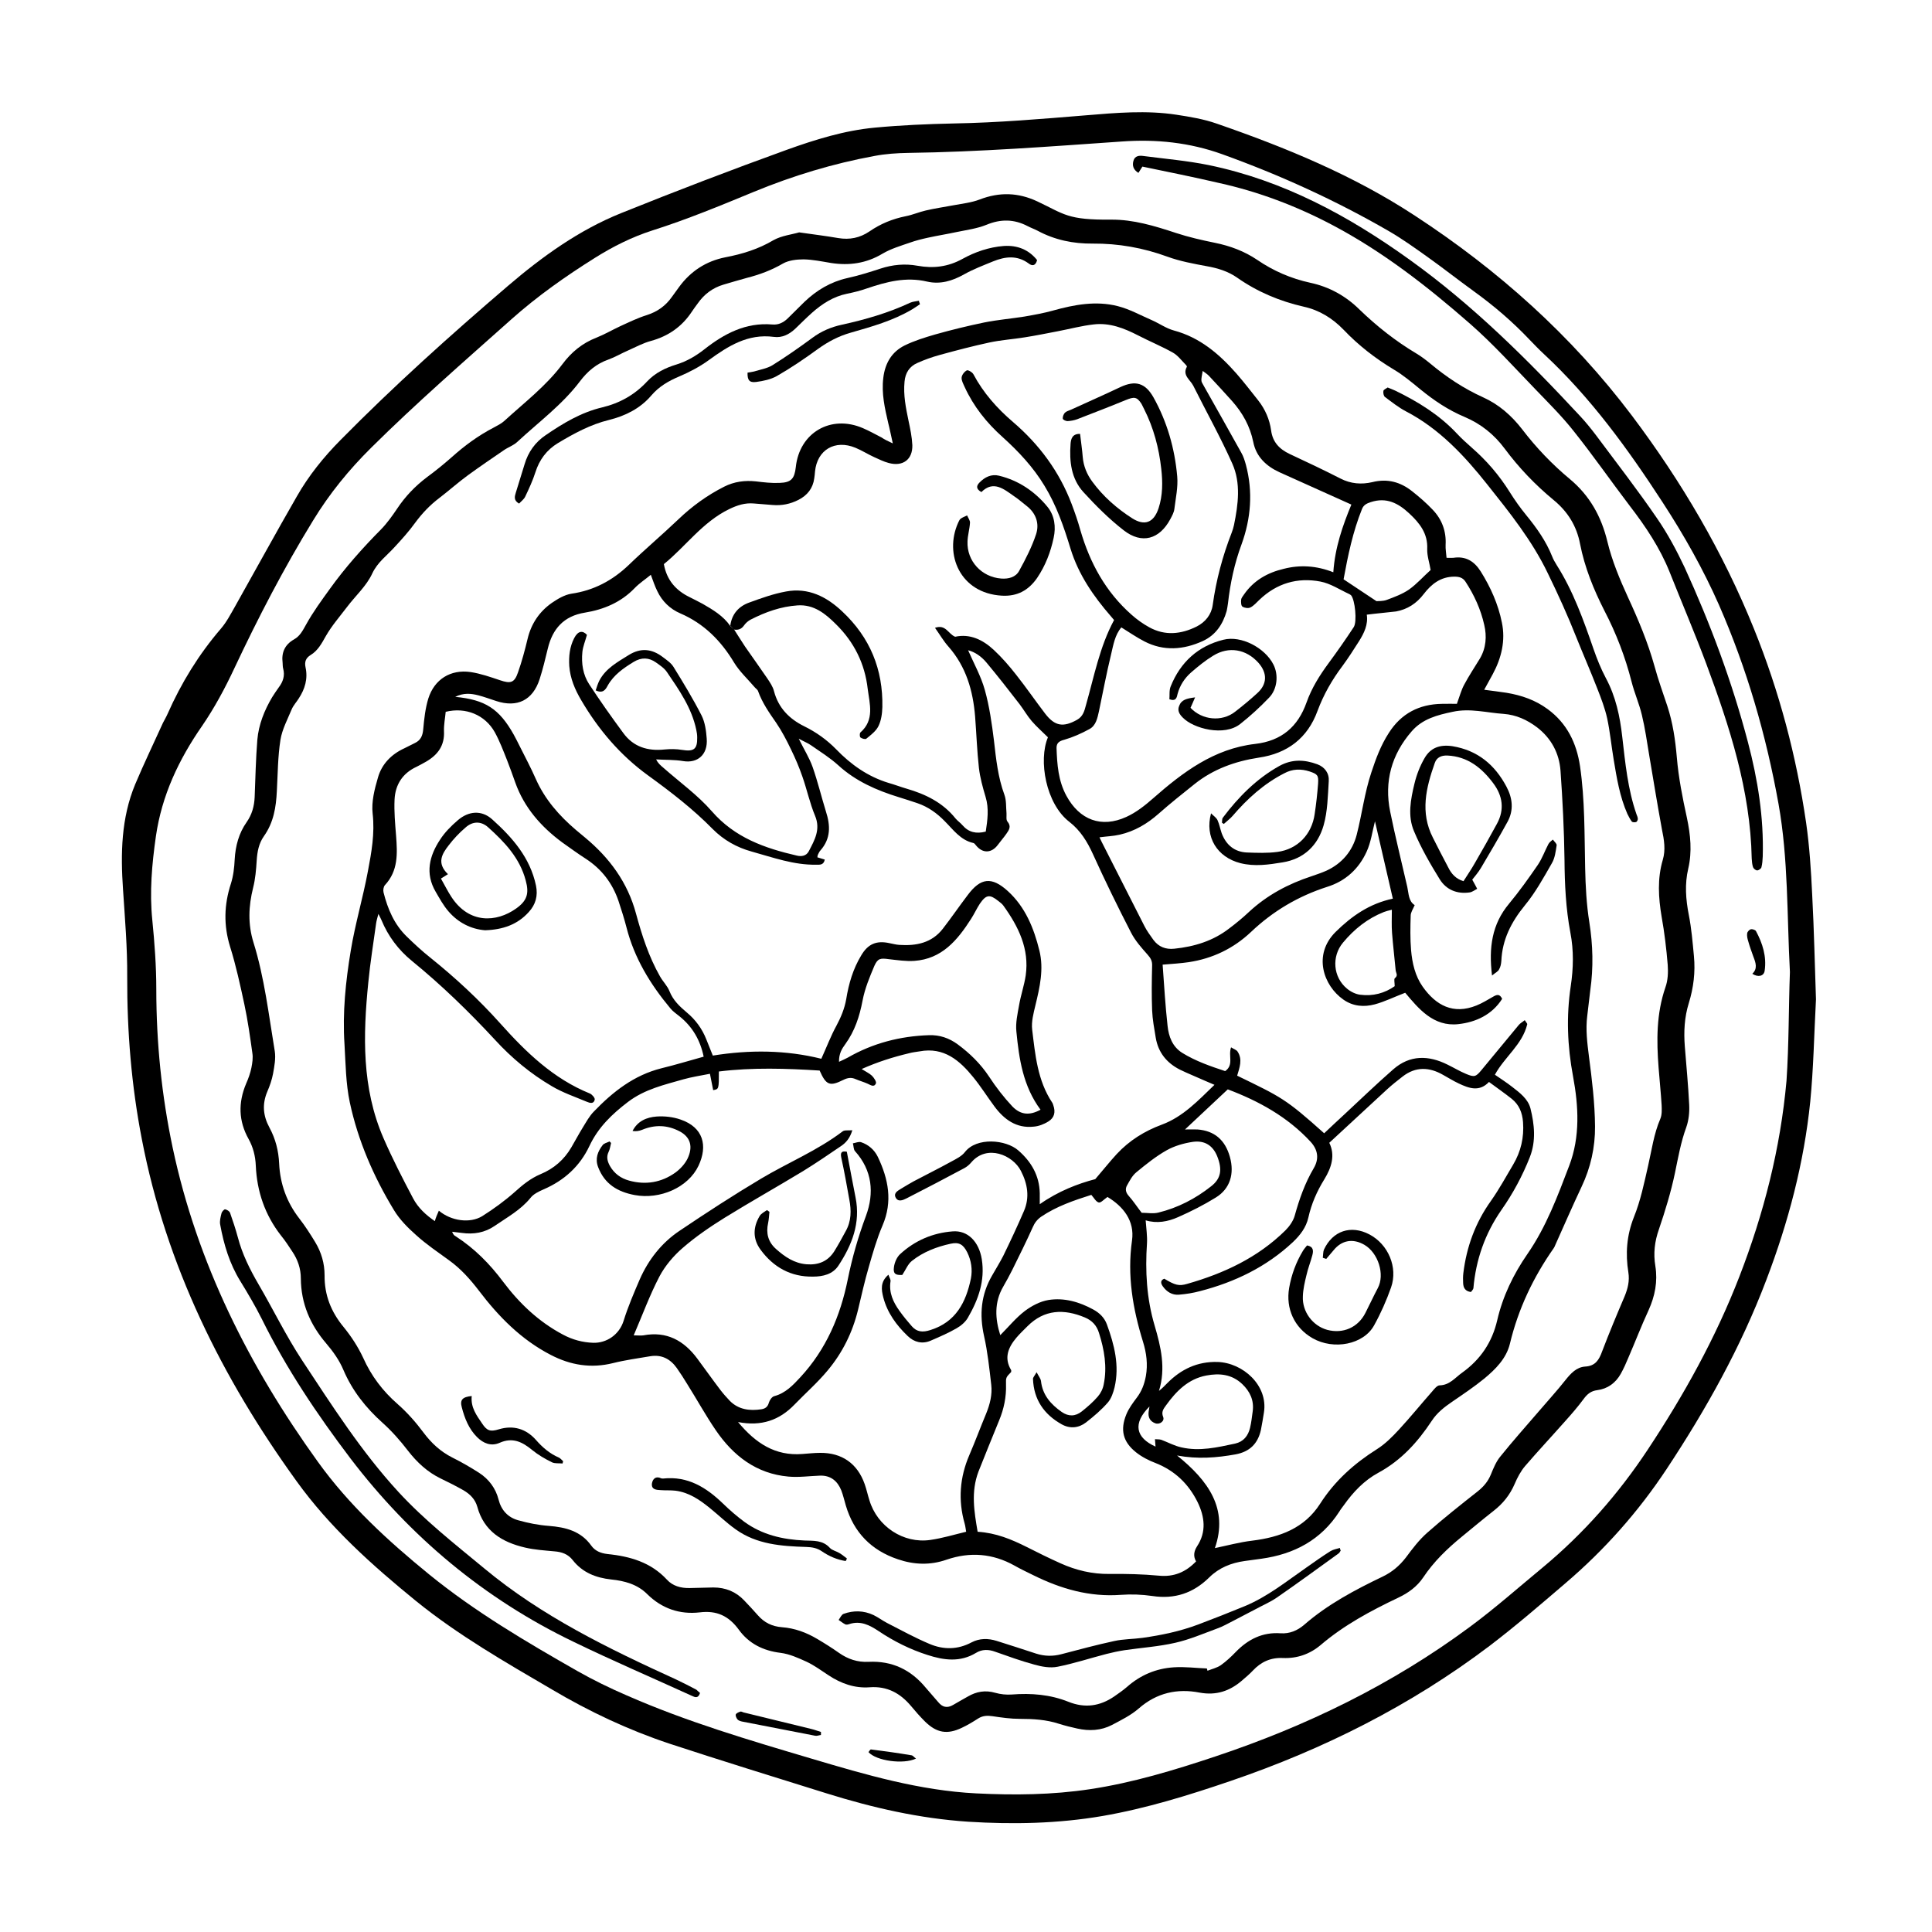 <?xml version="1.0" encoding="UTF-8"?>
<!-- Uploaded to: SVG Repo, www.svgrepo.com, Generator: SVG Repo Mixer Tools -->
<svg fill="#000000" width="800px" height="800px" version="1.1" viewBox="144 144 512 512" xmlns="http://www.w3.org/2000/svg">
 <g>
  <path d="m625.25 408.87c-0.504 9.574-0.656 18.34-1.512 27.055-1.664 16.273-5.793 31.941-11.637 47.258-6.75 17.836-15.973 34.309-26.398 50.078-7.457 11.285-16.426 21.41-26.754 30.23-6.648 5.691-13.301 11.438-20.254 16.727-20.859 15.77-43.934 27.355-68.617 35.77-11.082 3.777-22.27 7.254-33.906 9.27-11.789 2.016-23.68 2.266-35.621 1.512-12.848-0.855-25.242-3.68-37.484-7.508-13.855-4.332-27.762-8.613-41.562-13.148-10.934-3.629-21.312-8.516-31.188-14.359-12.395-7.254-24.887-14.41-36.074-23.477-11.637-9.473-22.824-19.496-31.641-31.738-19.801-27.406-34.562-57.133-41.012-90.637-2.769-14.258-3.93-28.566-3.879-43.074 0.051-7.707-0.605-15.418-1.109-23.074-0.656-9.523-0.504-18.941 3.223-27.91 2.316-5.492 4.887-10.832 7.356-16.273 0.414-0.812 0.867-1.566 1.219-2.371 3.629-8.211 8.262-15.77 14.156-22.621 1.512-1.762 2.621-3.93 3.777-5.945 5.441-9.672 10.781-19.445 16.324-29.07 3.125-5.492 7.106-10.43 11.539-14.914 14.156-14.359 29.121-27.809 44.438-40.91 9.07-7.758 18.793-14.762 29.926-19.246 14.508-5.844 29.121-11.438 43.883-16.777 7.559-2.719 15.316-5.141 23.375-5.894 6.953-0.656 13.957-0.957 20.957-1.109 11.738-0.203 23.426-1.211 35.117-2.168 7.91-0.656 15.922-1.359 23.832-0.152 3.629 0.555 7.305 1.16 10.73 2.367 18.34 6.348 36.223 13.703 52.496 24.383 22.066 14.41 41.516 31.789 57.484 52.949 13.199 17.531 24.184 36.223 32.395 56.578 6.699 16.574 11.234 33.703 13.805 51.34 0.906 6.297 1.309 12.695 1.613 19.094 0.5 9.48 0.703 19 1.004 27.77zm-6.902-7.258c-0.805-15.113-0.402-29.926-3.023-44.586-3.273-18.188-8.363-35.77-15.77-52.699-4.18-9.473-9.27-18.488-14.914-27.156-9.168-14.105-19.043-27.762-31.438-39.297-1.359-1.258-2.621-2.57-3.879-3.879-4.484-4.734-9.371-8.918-14.66-12.746-4.18-3.023-8.262-6.246-12.445-9.219-3.324-2.367-6.699-4.785-10.277-6.852-14.055-8.113-28.766-14.812-44.031-20.305-8.664-3.125-17.531-4.031-26.602-3.375-18.895 1.309-37.734 2.769-56.68 3.023-2.973 0.051-5.945 0.25-8.867 0.805-10.984 2.016-21.613 5.238-31.891 9.473-8.918 3.68-17.785 7.356-27.004 10.277-5.34 1.715-10.379 4.231-15.113 7.203-7.809 4.887-15.316 10.176-22.219 16.324-12.543 11.184-25.242 22.219-37.18 34.059-5.894 5.844-11.035 12.141-15.367 19.246-7.758 12.645-14.559 25.746-20.859 39.145-2.469 5.289-5.289 10.531-8.566 15.316-6.195 8.918-10.68 18.438-12.242 29.223-1.059 7.406-1.715 14.762-0.957 22.219 0.605 6.098 1.059 12.242 1.059 18.34 0 14.156 1.41 28.113 4.332 41.969 6.5 30.684 20.305 58.039 38.492 83.281 8.262 11.488 18.59 20.957 29.473 29.824 12.191 9.926 25.746 17.887 39.348 25.645 4.18 2.367 8.516 4.484 12.949 6.398 15.922 7.004 32.547 11.891 49.172 16.828 14.258 4.231 28.516 8.414 43.527 9.168 10.078 0.504 20.102 0.402 30.129-1.109 11.387-1.715 22.32-5.039 33.199-8.664 24.184-8.062 46.855-19.094 67.359-34.258 6.699-4.938 12.949-10.48 19.348-15.77 10.883-9.02 20.152-19.547 27.91-31.285 9.574-14.461 17.984-29.574 24.285-45.848 6.5-16.777 10.883-34.008 12.496-51.891 0.656-9.684 0.555-19.406 0.906-28.828z"/>
  <path d="m355.77 205.58c3.93 0.555 7.152 0.957 10.379 1.512 3.023 0.504 5.742-0.051 8.262-1.762 2.922-2.016 6.098-3.324 9.621-4.031 1.812-0.352 3.527-1.109 5.289-1.512 2.367-0.555 4.785-0.906 7.203-1.359 2.367-0.453 4.887-0.707 7.106-1.562 5.238-2.016 10.227-1.863 15.266 0.504 7.254 3.426 7.961 4.938 19.547 4.836 5.894-0.051 11.539 1.664 17.18 3.527 3.375 1.109 6.902 1.914 10.379 2.621 3.981 0.805 7.758 2.215 11.133 4.484 4.332 2.973 9.02 4.988 14.105 6.098 4.988 1.059 9.371 3.477 13 7.055 4.637 4.484 9.621 8.414 15.113 11.688 1.258 0.754 2.469 1.664 3.629 2.621 4.332 3.629 8.969 6.699 14.105 9.02 4.133 1.863 7.508 4.836 10.277 8.414 3.727 4.887 7.961 9.32 12.695 13.25 5.238 4.383 8.312 9.875 9.926 16.574 1.211 5.039 3.273 9.977 5.441 14.711 2.769 5.996 5.289 11.992 7.055 18.34 0.957 3.527 2.215 7.004 3.375 10.48 1.461 4.434 2.117 8.969 2.519 13.602 0.453 5.391 1.512 10.73 2.672 16.02 0.957 4.535 1.41 8.969 0.352 13.504-0.957 4.082-0.656 8.113 0.152 12.242 0.707 3.578 1.008 7.254 1.359 10.934 0.402 4.231-0.102 8.363-1.359 12.445-1.16 3.727-1.359 7.559-1.059 11.438 0.402 5.141 0.906 10.277 1.16 15.469 0.102 1.965-0.102 4.082-0.754 5.945-1.461 3.981-2.168 8.062-3.023 12.191-1.059 5.039-2.57 9.977-4.231 14.863-1.16 3.273-1.512 6.449-0.957 9.773 0.656 4.133-0.102 7.961-1.812 11.738-1.914 4.133-3.527 8.363-5.34 12.543-0.605 1.461-1.258 2.922-2.016 4.281-1.359 2.418-3.477 3.981-6.246 4.332-1.613 0.203-2.621 1.008-3.578 2.316-1.562 2.117-3.273 4.082-5.039 6.047-3.477 3.93-7.055 7.758-10.48 11.738-1.16 1.359-2.066 3.074-2.769 4.734-1.258 2.922-3.125 5.238-5.594 7.152-2.82 2.215-5.594 4.535-8.363 6.801-3.879 3.176-7.457 6.602-10.277 10.832-1.664 2.469-3.981 4.133-6.648 5.391-7.305 3.477-14.359 7.254-20.555 12.543-2.871 2.418-6.246 3.578-9.977 3.426-3.223-0.152-5.793 1.008-7.961 3.324-0.906 0.957-1.914 1.812-2.922 2.672-3.223 2.769-6.801 3.981-11.184 3.176-5.945-1.16-11.387 0.051-16.121 4.18-2.066 1.812-4.637 3.074-7.106 4.383-2.922 1.512-6.047 1.664-9.219 0.957-1.613-0.352-3.223-0.754-4.836-1.258-3.375-1.109-6.852-1.309-10.379-1.309-2.418 0-4.887-0.352-7.254-0.707-1.359-0.203-2.57-0.152-3.777 0.605-1.41 0.906-2.82 1.762-4.332 2.469-3.879 1.863-6.699 1.359-9.773-1.664-1.309-1.309-2.519-2.672-3.68-4.082-2.871-3.426-6.348-5.34-10.984-4.988-3.981 0.301-7.609-1.008-10.883-3.176-1.914-1.258-3.777-2.621-5.793-3.578-2.215-1.008-4.535-2.066-6.902-2.367-4.637-0.555-8.465-2.469-11.133-6.195-2.672-3.629-5.844-5.09-10.328-4.535-5.289 0.605-10.027-1.008-13.906-4.836-2.621-2.621-6.047-3.527-9.523-3.879-4.082-0.453-7.609-1.812-10.227-5.141-1.211-1.562-2.871-2.168-4.836-2.316-2.621-0.25-5.238-0.402-7.809-1.008-6.047-1.41-10.883-4.332-12.645-10.832-0.555-1.965-1.914-3.324-3.629-4.332-1.965-1.109-4.031-2.168-6.047-3.125-3.527-1.715-6.297-4.281-8.715-7.406-2.016-2.621-4.231-5.141-6.699-7.356-4.434-3.981-8.012-8.465-10.379-14.008-1.059-2.519-2.719-4.887-4.535-7.004-4.281-4.988-6.699-10.629-6.75-17.23 0-2.621-0.805-4.988-2.266-7.152-0.957-1.461-1.914-2.922-3.023-4.281-4.231-5.441-6.348-11.637-6.648-18.488-0.102-2.519-0.707-4.887-1.914-7.055-2.672-4.785-2.769-9.621-0.656-14.66 0.605-1.359 1.109-2.769 1.41-4.231 0.25-1.258 0.453-2.621 0.25-3.879-0.605-4.332-1.211-8.664-2.117-12.898-1.109-5.141-2.215-10.277-3.777-15.266-1.762-5.691-1.613-11.133 0.203-16.727 0.656-2.066 0.906-4.281 1.008-6.449 0.203-3.578 1.109-6.953 3.176-9.875 1.41-2.016 2.016-4.231 2.117-6.648 0.203-5.09 0.301-10.125 0.707-15.164 0.352-4.031 1.863-7.809 3.93-11.285 0.555-0.906 1.16-1.762 1.762-2.621 1.109-1.461 1.664-3.074 1.16-4.938-0.152-0.504-0.102-1.059-0.152-1.562-0.352-2.719 0.605-4.836 3.023-6.195 1.613-0.906 2.316-2.367 3.223-3.981 1.812-3.273 4.031-6.297 6.246-9.371 4.082-5.691 8.715-10.883 13.652-15.871 1.562-1.613 2.922-3.527 4.18-5.391 2.168-3.273 4.785-5.996 7.91-8.363 2.266-1.664 4.434-3.426 6.551-5.289 3.426-3.074 7.055-5.742 11.133-7.859 1.008-0.555 2.066-1.059 2.871-1.812 5.289-4.836 11.035-9.219 15.367-15.012 2.367-3.176 5.238-5.543 8.969-7.004 2.168-0.855 4.231-2.066 6.398-3.074 2.316-1.059 4.586-2.168 7.004-2.922 2.82-0.906 4.988-2.469 6.648-4.836 0.605-0.855 1.258-1.715 1.863-2.57 3.074-4.231 7.203-6.902 12.293-7.91 4.484-0.855 8.766-2.168 12.746-4.535 2.16-1.211 4.93-1.512 6.797-2.066zm108.07 380.58c0.051 0.203 0.102 0.402 0.152 0.605 1.16-0.453 2.469-0.754 3.527-1.461 1.41-1.008 2.719-2.215 3.93-3.477 3.273-3.375 7.106-5.34 11.941-4.988 2.367 0.152 4.434-0.707 6.246-2.266 6.195-5.391 13.402-9.219 20.758-12.746 2.519-1.211 4.484-2.871 6.195-5.09 1.715-2.316 3.477-4.637 5.644-6.551 4.332-3.828 8.867-7.406 13.402-10.984 1.562-1.258 2.719-2.621 3.477-4.484 0.656-1.613 1.359-3.324 2.418-4.637 3.324-4.133 6.902-8.16 10.379-12.191 2.316-2.719 4.734-5.34 6.953-8.16 1.41-1.762 2.922-3.426 5.238-3.578 2.719-0.152 3.68-1.812 4.484-4.031 1.863-4.887 3.879-9.723 5.945-14.559 0.855-2.066 1.359-4.082 1.008-6.348-0.805-4.988-0.453-9.824 1.461-14.66 1.762-4.332 2.719-9.02 3.777-13.652 0.957-4.18 1.512-8.414 3.223-12.395 0.453-1.059 0.402-2.418 0.352-3.629-0.203-3.324-0.555-6.648-0.805-9.926-0.555-7.203-0.605-14.309 1.812-21.312 0.656-1.812 0.754-3.981 0.605-5.945-0.352-4.281-0.855-8.516-1.613-12.746-0.855-5.09-1.16-10.078 0.301-15.062 0.805-2.672 0.352-5.34-0.203-8.012-1.211-6.551-2.266-13.098-3.375-19.648-0.605-3.629-1.109-7.254-1.965-10.781-0.707-2.973-1.965-5.793-2.719-8.766-1.664-6.551-4.082-12.848-7.203-18.844-2.871-5.644-5.238-11.488-6.449-17.684-0.906-4.785-3.273-8.566-7.004-11.637-4.887-4.031-9.219-8.566-13-13.652-2.769-3.727-6.297-6.551-10.578-8.363-4.332-1.812-8.16-4.383-11.789-7.356-2.215-1.812-4.484-3.727-6.953-5.188-4.938-2.973-9.371-6.398-13.352-10.578-2.922-3.023-6.398-5.188-10.531-6.098-6.398-1.461-12.293-3.93-17.684-7.707-2.367-1.664-5.141-2.519-8.012-3.023-3.527-0.656-7.106-1.309-10.43-2.519-6.449-2.367-13.047-3.527-19.801-3.477-5.188 0.051-10.078-0.957-14.66-3.426-0.855-0.453-1.762-0.754-2.621-1.211-3.578-1.863-7.106-1.914-10.883-0.352-2.469 1.008-5.188 1.359-7.859 1.914-2.57 0.555-5.141 0.957-7.656 1.512-1.613 0.352-3.223 0.754-4.785 1.309-2.469 0.855-5.039 1.613-7.254 2.922-4.281 2.57-8.816 3.223-13.652 2.469-2.418-0.402-4.836-0.906-7.254-0.957-1.863 0-3.981 0.25-5.492 1.109-3.023 1.762-6.144 2.922-9.473 3.777-2.117 0.555-4.18 1.211-6.297 1.812-2.871 0.855-5.141 2.57-6.852 5.039-0.504 0.707-1.059 1.41-1.512 2.117-2.621 3.981-6.246 6.5-10.832 7.758-2.066 0.555-4.031 1.613-6.047 2.519-1.762 0.754-3.426 1.762-5.238 2.418-3.176 1.109-5.543 3.125-7.559 5.793-4.684 6.195-10.934 10.781-16.574 16.02-1.008 0.957-2.418 1.41-3.578 2.215-3.176 2.168-6.348 4.332-9.473 6.602-2.621 1.914-5.039 4.082-7.609 6.047-2.469 1.863-4.535 4.031-6.398 6.551-1.664 2.316-3.629 4.484-5.594 6.602-2.016 2.215-4.383 3.879-5.793 6.852-1.512 3.324-4.484 5.945-6.75 8.969-1.914 2.519-3.981 4.887-5.543 7.609-1.109 1.965-2.117 3.879-4.031 5.039-1.309 0.805-1.664 1.812-1.359 3.273 0.656 3.023-0.152 5.742-1.812 8.262-0.605 0.957-1.41 1.812-1.863 2.871-1.109 2.672-2.519 5.289-2.973 8.062-0.707 4.484-0.707 9.07-0.957 13.602-0.203 4.281-0.855 8.312-3.426 11.941-1.359 1.914-1.762 4.133-1.914 6.449-0.152 2.418-0.352 4.887-0.957 7.254-1.211 4.887-1.41 9.574 0.102 14.461 2.922 9.371 4.031 19.145 5.644 28.816 0.301 1.914-0.102 3.981-0.453 5.945-0.301 1.613-0.855 3.223-1.512 4.734-1.41 3.324-1.16 6.398 0.555 9.574 1.613 2.973 2.418 6.144 2.57 9.523 0.25 5.391 2.016 10.277 5.34 14.559 1.562 2.016 2.922 4.133 4.231 6.297 1.613 2.672 2.469 5.594 2.469 8.766-0.051 5.238 1.715 9.672 5.039 13.703 2.016 2.469 3.828 5.238 5.188 8.16 2.168 4.836 5.188 8.816 9.168 12.293 2.519 2.215 4.836 4.836 6.852 7.559 2.117 2.82 4.535 5.039 7.656 6.602 2.418 1.211 4.785 2.57 7.055 4.031 2.57 1.664 4.383 4.082 5.141 7.055 0.707 2.82 2.469 4.734 5.141 5.492 2.672 0.754 5.441 1.309 8.211 1.512 4.434 0.352 8.465 1.359 11.234 5.238 1.008 1.41 2.519 2.016 4.281 2.215 5.945 0.605 11.488 2.168 15.77 6.801 1.512 1.664 3.68 2.266 5.996 2.215 2.117-0.051 4.18-0.102 6.297-0.152 3.223 0 5.996 1.109 8.211 3.477 1.211 1.258 2.418 2.57 3.578 3.879 1.715 1.965 3.777 2.973 6.398 3.176 3.375 0.25 6.5 1.41 9.371 3.125 1.965 1.16 3.879 2.367 5.742 3.68 2.367 1.664 4.938 2.519 7.859 2.367 6.246-0.301 11.234 2.117 15.164 6.902 1.059 1.258 2.215 2.519 3.273 3.777 1.109 1.359 2.367 1.664 3.93 0.754 1.258-0.754 2.57-1.461 3.879-2.215 2.316-1.359 4.684-1.762 7.305-1.008 1.41 0.402 2.922 0.555 4.383 0.453 5.141-0.402 10.176 0 14.965 1.914 4.383 1.762 8.363 1.211 12.191-1.41 1.16-0.805 2.316-1.613 3.375-2.519 3.527-3.125 7.707-4.887 12.344-5.188 3.078-0.203 5.953 0.199 8.824 0.301z"/>
  <path d="m446.75 188.15c-0.504 0.805-0.754 1.211-1.059 1.664-1.41-0.855-1.664-2.016-1.309-3.223 0.352-1.309 1.562-1.41 2.57-1.258 5.793 0.754 11.688 1.258 17.383 2.418 19.75 4.082 36.98 13.402 53.254 25.09 16.777 12.043 31.234 26.449 45.191 41.465 1.512 1.613 2.871 3.324 4.18 5.039 5.441 7.305 11.035 14.508 16.172 22.016 2.82 4.082 5.188 8.516 7.305 13 6.852 14.965 12.594 30.379 16.777 46.301 2.621 9.926 4.231 20 3.93 30.328-0.051 0.957-0.102 1.914-0.352 2.871-0.102 0.352-0.754 0.805-1.109 0.805-0.402 0-0.957-0.453-1.109-0.855-0.25-0.707-0.301-1.562-0.352-2.316-0.352-18.035-5.844-34.914-12.043-51.59-3.074-8.211-6.5-16.223-9.723-24.336-2.57-6.398-6.348-12.043-10.531-17.48-4.988-6.551-9.672-13.301-14.812-19.75-3.125-3.981-6.75-7.559-10.277-11.234-5.644-5.844-11.133-11.941-17.23-17.281-11.336-9.926-23.227-19.195-36.625-26.25-9.473-4.988-19.445-8.766-29.926-11.082-6.754-1.57-13.504-2.93-20.305-4.34z"/>
  <path d="m329.52 592.66c-0.504 1.512-1.309 1.16-2.168 0.754-10.48-4.785-21.059-9.32-31.438-14.359-23.629-11.387-43.227-27.809-59.047-48.566-8.816-11.637-16.977-23.781-23.477-36.93-1.715-3.426-3.68-6.75-5.691-10.027-2.871-4.637-4.383-9.723-5.34-14.965-0.203-0.957 0.102-2.066 0.352-3.074 0.102-0.402 0.707-1.059 0.957-1.008 0.504 0.102 1.16 0.504 1.309 0.957 0.754 2.117 1.461 4.281 2.066 6.5 1.16 4.434 3.176 8.465 5.492 12.445 3.879 6.648 7.254 13.602 11.488 20.051 7.961 12.043 15.719 24.234 25.543 34.914 6.902 7.508 14.863 13.754 22.723 20.254 15.316 12.746 33 21.312 50.883 29.473 1.812 0.855 3.578 1.762 5.391 2.719 0.25 0.207 0.555 0.559 0.957 0.863z"/>
  <path d="m361.56 603.79c-0.504 0.051-1.059 0.301-1.512 0.203-6.5-1.258-12.949-2.519-19.445-3.777-0.402-0.102-0.906-0.25-1.16-0.555-0.301-0.352-0.555-0.957-0.453-1.309 0.152-0.352 0.754-0.605 1.211-0.754 0.301-0.102 0.656 0.203 1.008 0.25 5.894 1.461 11.789 2.871 17.734 4.332 0.906 0.203 1.762 0.555 2.621 0.805-0.004 0.25-0.004 0.504-0.004 0.805z"/>
  <path d="m608.38 402.06c1.461-1.359 0.906-2.922 0.301-4.484-0.504-1.41-1.008-2.769-1.41-4.231-0.203-0.656-0.352-1.359-0.25-2.016 0.051-0.402 0.555-0.957 0.957-1.059 0.402-0.102 1.16 0.152 1.359 0.453 1.762 3.273 2.871 6.75 2.316 10.531-0.199 1.461-1.762 1.812-3.273 0.805z"/>
  <path d="m386.75 610.04c-3.324 1.613-10.578 0.605-12.594-1.715 0.203-0.25 0.453-0.707 0.656-0.707 3.578 0.453 7.203 0.957 10.781 1.562 0.348 0.055 0.699 0.559 1.156 0.859z"/>
  <path d="m380.6 261.5c-0.504-2.215-0.805-3.828-1.211-5.391-0.906-3.93-1.812-7.809-1.309-11.941 0.453-3.879 2.215-6.902 5.644-8.613 2.57-1.258 5.34-2.117 8.113-2.922 4.281-1.211 8.613-2.266 13-3.176 3.527-0.707 7.106-1.008 10.629-1.562 2.57-0.453 5.141-0.906 7.656-1.613 5.644-1.562 11.336-2.621 17.078-1.16 3.176 0.805 6.144 2.469 9.168 3.777 1.914 0.855 3.68 2.117 5.691 2.672 6.953 1.863 12.043 6.246 16.625 11.438 2.016 2.316 3.879 4.734 5.793 7.152 1.812 2.316 2.973 4.988 3.375 7.859 0.402 3.125 2.168 4.988 4.938 6.297 4.535 2.117 9.02 4.231 13.453 6.5 2.719 1.41 5.594 1.613 8.414 0.957 4.031-1.008 7.457-0.051 10.578 2.418 1.914 1.512 3.777 3.125 5.441 4.887 2.469 2.57 3.629 5.742 3.426 9.32-0.051 1.109 0.152 2.168 0.25 3.426 0.805 0 1.309 0.051 1.812 0 3.273-0.504 5.543 0.906 7.254 3.629 2.621 4.18 4.637 8.715 5.594 13.504 1.008 4.785-0.102 9.422-2.418 13.703-0.707 1.258-1.41 2.57-2.266 4.133 2.168 0.301 4.082 0.504 5.945 0.805 3.93 0.656 7.609 1.914 10.883 4.332 5.141 3.777 7.656 9.02 8.566 15.113 1.309 8.969 1.16 17.984 1.359 27.004 0.102 4.785 0.352 9.621 1.109 14.359 0.957 6.047 1.109 11.992 0.25 18.035-0.301 2.266-0.504 4.535-0.805 6.801-0.453 3.578 0 7.152 0.453 10.73 0.805 6.144 1.562 12.344 1.613 18.539 0.051 5.492-1.16 10.934-3.578 16.02-2.418 5.141-4.684 10.328-7.004 15.516-0.102 0.25-0.203 0.504-0.352 0.707-5.441 7.758-9.422 16.121-11.637 25.391-0.957 3.879-3.777 6.699-6.75 9.168-2.719 2.215-5.644 4.18-8.516 6.144-2.066 1.41-4.031 2.922-5.441 5.09-3.727 5.644-8.113 10.48-14.156 13.754-3.727 2.016-6.648 5.09-9.117 8.566-0.402 0.555-0.855 1.109-1.211 1.715-4.836 7.508-11.941 11.285-20.656 12.496-1.461 0.203-2.973 0.402-4.434 0.605-3.578 0.504-6.75 1.762-9.371 4.332-4.231 4.18-9.168 5.844-15.113 4.938-2.769-0.402-5.594-0.504-8.363-0.301-8.211 0.605-15.77-1.562-23.023-5.141-1.715-0.855-3.477-1.664-5.141-2.621-5.793-3.223-11.789-3.68-17.984-1.562-4.332 1.512-8.613 1.359-12.898-0.102-7.055-2.367-11.688-7.106-13.805-14.258-0.402-1.359-0.707-2.719-1.211-4.031-1.008-2.469-2.82-3.981-5.644-3.879-2.82 0.102-5.644 0.504-8.363 0.25-8.465-0.754-14.609-5.492-19.246-12.293-2.719-3.981-5.039-8.211-7.609-12.293-0.855-1.41-1.762-2.82-2.719-4.18-1.715-2.418-4.031-3.629-7.055-3.125-3.273 0.555-6.602 1.008-9.824 1.812-5.844 1.461-11.285 0.555-16.523-2.168-7.809-4.031-13.805-10.125-19.043-17.027-2.316-3.023-4.785-5.793-7.859-8.012-2.973-2.168-6.047-4.231-8.766-6.699-2.215-1.965-4.383-4.133-5.894-6.648-5.391-8.867-9.523-18.391-11.688-28.516-1.059-4.988-1.109-10.227-1.41-15.418-0.555-8.363 0.301-16.625 1.664-24.836 1.16-7.055 3.223-13.957 4.535-21.008 0.957-5.039 1.863-10.027 1.258-15.316-0.352-3.074 0.504-6.449 1.41-9.523 1.008-3.578 3.578-6.195 7.004-7.758 0.957-0.453 1.863-0.957 2.82-1.41 1.461-0.707 2.016-1.863 2.168-3.578 0.25-2.769 0.555-5.594 1.359-8.211 1.613-5.09 5.894-7.758 11.184-7.004 2.672 0.402 5.238 1.309 7.809 2.168 2.82 0.957 3.828 0.707 4.785-2.117 1.008-2.871 1.812-5.844 2.519-8.816 0.957-4.031 3.125-7.254 6.449-9.574 1.562-1.059 3.324-2.117 5.141-2.418 5.945-0.855 10.883-3.477 15.215-7.609 4.281-4.133 8.816-7.961 13.148-12.09 3.629-3.477 7.656-6.398 12.141-8.664 2.672-1.359 5.492-1.715 8.414-1.41 2.066 0.25 4.18 0.504 6.297 0.402 3.074-0.102 3.93-1.109 4.281-4.18 0.957-9.117 9.27-14.008 17.785-10.328 1.664 0.707 3.273 1.613 4.938 2.469 0.809 0.562 1.617 0.918 2.977 1.57zm-42.117 49.223c1.008 1.562 1.965 3.125 2.973 4.637 1.914 2.769 3.93 5.543 5.844 8.363 0.707 1.059 1.512 2.215 1.812 3.426 1.16 4.434 4.031 7.356 8.012 9.32 3.176 1.562 5.996 3.578 8.465 6.098 3.879 4.031 8.414 7.254 13.906 8.918 1.613 0.453 3.176 1.059 4.734 1.512 5.039 1.461 9.621 3.68 13 7.91 0.555 0.656 1.309 1.16 1.863 1.812 1.613 1.863 3.629 2.316 6.144 1.664 0.453-3.023 0.906-6.098-0.051-9.219-0.754-2.519-1.461-5.09-1.762-7.656-0.504-4.535-0.656-9.07-1.008-13.602-0.555-6.852-2.367-13.199-7.055-18.539-1.309-1.461-2.316-3.223-3.578-4.988 2.871-1.008 3.477 1.613 5.34 2.367 3.879-0.855 7.305 0.754 10.227 3.477 2.168 2.016 4.133 4.281 5.945 6.602 2.672 3.375 5.09 6.902 7.707 10.328 2.57 3.324 4.785 3.629 8.414 1.613 1.613-0.906 1.965-2.367 2.367-3.879 2.168-7.609 3.629-15.469 7.457-22.57-0.301-0.352-0.555-0.656-0.855-1.008-4.637-5.34-8.566-11.035-10.68-17.887-1.762-5.793-3.727-11.488-6.902-16.676-2.973-4.938-6.852-9.07-11.082-12.898-4.231-3.777-7.707-8.113-10.078-13.301-0.352-0.805-0.855-1.664-0.805-2.469 0.051-0.707 0.707-1.562 1.359-1.914 0.301-0.203 1.461 0.453 1.762 1.008 2.621 4.938 6.297 9.07 10.48 12.645 7.004 5.996 12.293 13.148 15.566 21.766 0.855 2.266 1.664 4.586 2.316 6.953 2.519 8.664 6.699 16.324 13.551 22.371 1.41 1.258 3.023 2.418 4.684 3.324 4.18 2.316 8.465 1.863 12.594-0.203 2.266-1.16 3.879-3.125 4.231-5.691 0.906-6.602 2.621-13 5.039-19.195 0.25-0.656 0.453-1.309 0.605-2.016 1.109-5.441 1.863-11.082-0.453-16.273-3.125-7.004-6.902-13.754-10.328-20.605-0.805-1.613-2.973-2.769-1.715-5.039 0.051-0.102-0.102-0.352-0.203-0.453-1.16-1.16-2.168-2.57-3.527-3.324-2.973-1.664-6.144-2.973-9.168-4.535-3.727-1.914-7.559-3.426-11.789-2.922-3.176 0.352-6.348 1.211-9.523 1.812-2.922 0.555-5.844 1.16-8.766 1.613-3.125 0.504-6.246 0.707-9.32 1.359-4.434 0.957-8.867 2.117-13.25 3.324-2.016 0.555-3.981 1.258-5.894 2.117-2.066 0.906-3.176 2.621-3.375 4.938-0.352 3.578 0.352 6.953 1.059 10.379 0.453 2.117 0.906 4.281 1.008 6.449 0.102 3.828-2.519 5.742-6.246 4.734-1.359-0.352-2.621-1.008-3.879-1.562-1.664-0.754-3.223-1.762-4.938-2.469-5.441-2.266-10.176 0.555-10.73 6.297-0.051 0.605-0.102 1.211-0.203 1.812-0.352 2.621-1.812 4.484-4.18 5.691-2.168 1.109-4.434 1.562-6.852 1.359-1.664-0.152-3.324-0.25-4.988-0.402-2.316-0.203-4.383 0.453-6.551 1.512-7.055 3.426-11.488 9.875-17.281 14.559 0.754 4.231 3.176 6.953 6.75 8.715 1.16 0.605 2.367 1.16 3.527 1.812 2.719 1.562 5.441 3.176 7.305 5.844 0.312 0.25 0.664 0.555 0.969 0.855zm23.176 113.86c1.461-3.223 2.519-6.047 3.981-8.715 1.211-2.266 2.168-4.535 2.621-7.106 0.656-4.082 1.812-8.012 3.981-11.586 1.812-3.074 4.082-3.981 7.508-3.223 0.855 0.152 1.715 0.402 2.57 0.453 4.484 0.301 8.613-0.504 11.539-4.281 2.266-2.922 4.332-5.945 6.551-8.867 3.477-4.684 6.398-4.988 10.68-1.109 4.637 4.231 6.902 9.824 8.363 15.77 1.211 4.887 0.102 9.723-1.059 14.508-0.504 2.117-1.109 4.332-0.855 6.449 0.805 6.648 1.41 13.453 5.289 19.297 0.152 0.203 0.203 0.453 0.301 0.707 0.656 1.863 0.301 3.324-1.309 4.332-1.16 0.707-2.519 1.258-3.879 1.359-4.586 0.504-7.859-1.914-10.43-5.391-1.863-2.519-3.578-5.238-5.543-7.656-3.629-4.484-7.809-8.113-14.258-6.902-0.957 0.152-1.914 0.25-2.82 0.504-4.231 1.008-8.363 2.316-12.543 4.18 1.109 0.707 2.016 1.109 2.719 1.762 0.555 0.555 1.258 1.613 1.059 2.066-0.504 1.109-1.41 0.402-2.215 0.051-1.008-0.453-2.117-0.754-3.176-1.211-1.109-0.504-2.117-0.352-3.223 0.203-3.629 1.812-4.586 1.41-6.297-2.469-8.816-0.555-17.785-0.855-26.703 0.25 0 4.684 0 4.684-1.512 4.938-0.25-1.359-0.555-2.769-0.855-4.332-2.57 0.504-4.836 0.855-7.004 1.461-5.09 1.461-10.277 2.621-14.711 5.996-4.231 3.223-7.91 6.75-10.227 11.688-2.519 5.34-6.648 9.117-12.141 11.488-1.258 0.555-2.672 1.211-3.477 2.266-2.621 3.223-6.195 5.141-9.473 7.406-2.621 1.812-5.594 2.316-8.766 1.863-0.855-0.102-1.664-0.203-2.519-0.301 0.25 0.707 0.555 1.008 0.957 1.211 4.988 3.223 9.02 7.305 12.594 12.09 4.281 5.691 9.422 10.578 15.82 13.957 2.519 1.359 5.188 2.066 8.012 2.168 3.527 0.102 6.902-2.117 8.062-5.844 1.16-3.727 2.719-7.356 4.281-10.984 2.316-5.238 5.793-9.672 10.531-12.848 7.106-4.785 14.309-9.473 21.664-13.855 7.106-4.231 14.863-7.406 21.562-12.496 0.504-0.402 1.41-0.203 2.57-0.301-0.656 2.168-1.715 3.324-2.973 4.18-3.324 2.266-6.648 4.535-10.078 6.648-6.902 4.18-13.906 8.113-20.758 12.344-3.879 2.418-7.656 4.988-11.082 7.961-2.469 2.117-4.734 4.785-6.246 7.656-2.57 4.938-4.484 10.176-6.801 15.566 1.211 0 1.914 0.102 2.57 0 6.144-1.16 10.73 1.359 14.309 6.195 2.016 2.719 3.981 5.492 6.047 8.211 0.805 1.059 1.664 2.016 2.57 2.973 2.316 2.316 5.238 2.672 8.312 2.215 1.008-0.152 1.715-0.605 2.016-1.762 0.203-0.656 0.805-1.562 1.41-1.715 3.023-0.805 4.988-2.922 6.953-5.039 6.801-7.356 10.578-16.172 12.543-25.895 1.16-5.742 2.769-11.336 4.836-16.879 2.215-6.047 1.664-12.043-2.922-17.129-0.402-0.453-0.352-1.359-0.555-2.066 0.707-0.102 1.512-0.504 2.168-0.301 1.965 0.656 3.527 2.016 4.434 3.879 2.82 5.894 3.981 11.84 1.258 18.188-1.512 3.527-2.57 7.254-3.629 10.934-1.109 3.777-1.965 7.656-2.871 11.438-1.461 5.996-4.133 11.387-8.062 16.07-2.672 3.223-5.844 5.996-8.766 9.02-3.981 4.133-8.766 5.844-14.965 4.637 4.684 5.644 9.875 9.02 17.027 8.465 1.562-0.102 3.125-0.301 4.734-0.301 5.742-0.051 9.875 2.82 11.789 8.262 0.504 1.41 0.805 2.871 1.258 4.281 2.066 6.953 9.02 11.586 16.172 10.531 3.176-0.453 6.297-1.41 9.473-2.168-0.152-0.805-0.203-1.512-0.402-2.168-1.762-6.195-1.309-12.242 1.258-18.188 1.562-3.629 2.922-7.305 4.434-10.934 1.008-2.469 1.664-5.039 1.359-7.656-0.504-4.332-0.957-8.715-1.914-12.949-1.258-5.644-0.805-10.934 2.117-15.973 1.008-1.762 2.066-3.477 2.973-5.238 1.914-3.93 3.777-7.91 5.492-11.891 1.562-3.629 0.957-7.203-0.805-10.629-2.117-4.18-8.969-7.152-13.148-2.266-0.504 0.605-1.16 1.16-1.812 1.512-5.09 2.719-10.176 5.391-15.316 8.012-1.008 0.504-2.316 1.109-2.973-0.301-0.504-1.211 0.754-1.762 1.613-2.316 1.059-0.656 2.117-1.258 3.176-1.863 3.324-1.762 6.699-3.426 9.977-5.238 1.309-0.707 2.769-1.41 3.629-2.519 3.125-4.031 10.883-3.324 14.156-0.453 3.477 3.023 5.594 6.699 5.691 11.336v2.922c4.938-3.477 10.125-5.441 14.711-6.648 2.215-2.57 3.879-4.684 5.691-6.648 3.324-3.578 7.356-6.098 11.992-7.809 5.543-2.066 9.523-6.297 13.906-10.531-1.059-0.453-1.762-0.754-2.469-1.059-2.215-1.008-4.535-1.914-6.699-2.973-3.477-1.762-5.742-4.535-6.398-8.465-0.402-2.418-0.855-4.836-0.957-7.254-0.152-3.93-0.102-7.859 0-11.789 0.051-1.258-0.352-2.016-1.211-2.973-1.613-1.812-3.273-3.68-4.383-5.844-3.527-6.852-6.902-13.754-10.078-20.758-1.512-3.324-3.324-6.297-6.246-8.566-6.246-4.785-8.262-16.324-5.691-22.418-1.461-1.461-2.973-2.769-4.281-4.281-1.211-1.41-2.117-3.023-3.223-4.484-2.871-3.727-5.793-7.457-8.816-11.082-1.309-1.562-3.023-2.769-4.836-3.223 1.512 3.477 3.426 6.902 4.434 10.531 1.211 4.332 1.863 8.918 2.418 13.402 0.555 4.887 1.059 9.723 2.769 14.359 0.555 1.512 0.402 3.273 0.555 4.887 0.051 0.754-0.152 1.762 0.25 2.215 1.109 1.309 0.402 2.266-0.301 3.273-0.707 1.008-1.512 1.914-2.215 2.871-1.664 2.266-4.031 2.367-5.793 0.203-0.203-0.25-0.453-0.605-0.707-0.656-3.426-0.754-5.34-3.527-7.609-5.793-2.066-2.117-4.383-3.777-7.152-4.734-1.664-0.555-3.324-1.109-4.988-1.613-5.894-1.812-11.438-4.231-16.07-8.465-2.168-1.965-4.734-3.578-7.203-5.289-0.855-0.605-1.914-1.008-3.273-1.762 1.41 2.871 2.82 5.09 3.68 7.508 1.359 3.879 2.316 7.859 3.527 11.789 1.211 3.727 1.309 7.203-1.461 10.328-0.301 0.301-0.453 0.754-0.656 1.109-0.102 0.203-0.102 0.453-0.152 0.707 0.656 0.203 1.309 0.402 1.965 0.605-0.301 1.512-1.359 1.359-2.266 1.359-5.945 0.102-11.438-1.914-17.078-3.477-4.031-1.109-7.457-3.074-10.328-5.945-5.238-5.34-11.133-9.875-17.18-14.258-7.356-5.34-13.098-12.09-17.684-19.902-1.664-2.82-2.922-5.742-3.176-9.07-0.152-2.57 0.102-5.09 1.309-7.406 1.008-1.965 2.266-2.066 3.375-0.855-0.453 1.664-1.059 3.074-1.211 4.535-0.301 3.023 0.152 6.047 1.812 8.566 2.871 4.383 5.894 8.664 9.02 12.898 2.672 3.68 6.449 4.836 10.883 4.383 1.562-0.152 3.176-0.152 4.684 0.102 3.125 0.504 4.082-0.152 4.031-3.273 0-0.707-0.102-1.41-0.25-2.066-1.211-5.793-4.535-10.531-7.758-15.266-0.707-1.059-1.863-1.812-2.922-2.57-1.863-1.309-3.828-1.41-5.894-0.152-2.719 1.664-5.289 3.426-6.902 6.297-0.555 1.059-1.258 2.168-3.176 1.258 0.301-0.906 0.555-1.762 0.957-2.57 1.715-3.273 4.836-4.938 7.809-6.801 3.176-1.965 6.098-1.664 8.969 0.504 1.059 0.805 2.215 1.562 2.871 2.621 2.621 4.231 5.188 8.465 7.457 12.898 0.906 1.812 1.211 4.031 1.359 6.098 0.352 4.332-2.469 6.602-6.195 5.996-2.367-0.402-4.785-0.301-7.203-0.453 0.504 1.059 1.211 1.613 1.914 2.215 4.332 3.828 9.117 7.254 12.848 11.539 6.098 7.004 14.008 9.773 22.52 11.738 1.258 0.301 2.519 0.102 3.176-1.16 1.512-2.922 3.176-5.742 1.664-9.371-1.41-3.375-2.168-7.004-3.375-10.43-0.855-2.469-1.863-4.836-3.023-7.203-1.16-2.418-2.418-4.836-3.93-7.055-1.863-2.672-3.68-5.289-4.785-8.363-0.152-0.453-0.707-0.754-1.008-1.16-1.812-2.117-3.93-4.082-5.34-6.398-3.477-5.793-7.961-10.328-14.258-13.047-2.719-1.16-4.836-3.223-6.098-5.894-0.656-1.309-1.109-2.719-1.715-4.332-1.461 1.211-3.023 2.215-4.281 3.527-3.629 3.777-8.211 5.691-13.199 6.5-5.594 0.906-8.566 4.281-9.824 9.523-0.656 2.719-1.309 5.441-2.168 8.113-1.812 5.594-5.945 7.609-11.488 5.793-1.562-0.504-3.176-1.109-4.734-1.512-1.965-0.504-3.93-0.707-6.144 0.402 7.961 0.754 11.688 3.176 15.516 10.027 0.555 1.008 1.059 2.016 1.562 3.023 1.461 2.922 2.973 5.742 4.281 8.715 2.418 5.441 6.195 9.723 10.629 13.504 0.805 0.707 1.613 1.309 2.418 2.016 6.5 5.391 11.285 11.891 13.504 20.152 1.562 5.742 3.375 11.387 6.348 16.625 0.754 1.359 1.965 2.519 2.519 3.93 0.957 2.418 2.672 4.031 4.586 5.644 2.316 1.914 4.082 4.332 5.188 7.152 0.555 1.359 1.109 2.719 1.715 4.281 9.801-1.578 19.426-1.48 28.746 0.84zm133.26 19.746c1.762-1.664 3.527-3.324 5.34-4.988 4.281-3.981 8.516-8.062 12.949-11.941 4.434-3.879 9.371-3.777 14.41-1.258 1.664 0.805 3.223 1.762 4.938 2.469 2.168 0.906 2.57 0.754 4.031-1.008 3.273-3.981 6.602-7.961 9.875-11.941 0.402-0.504 1.008-0.805 1.613-1.309 0.352 0.555 0.707 0.906 0.656 1.109-1.309 5.391-5.996 8.613-8.566 13.352 1.613 1.109 3.176 2.117 4.586 3.223 2.016 1.562 4.18 3.176 4.836 5.691 1.059 4.281 1.512 8.613-0.152 12.898-1.965 4.988-4.484 9.672-7.559 14.055-4.332 6.246-6.75 13.148-7.406 20.707-0.051 0.352-0.453 0.707-0.656 1.008-1.512-0.203-2.016-1.109-2.066-2.367-0.051-0.855-0.051-1.762 0.051-2.621 0.855-7.004 3.176-13.352 7.305-19.145 2.168-3.074 3.981-6.398 5.894-9.621 2.066-3.477 2.922-7.203 2.621-11.285-0.203-2.57-1.059-4.586-2.973-6.144-1.914-1.512-3.93-2.922-6.047-4.484-2.57 2.719-5.34 1.664-8.012 0.402-1.41-0.656-2.769-1.512-4.133-2.266-3.68-2.117-7.305-2.266-10.781 0.453-1.359 1.059-2.769 2.168-4.031 3.324-5.09 4.684-10.125 9.371-15.367 14.207 1.613 3.273 0.605 6.551-1.309 9.672-1.965 3.176-3.426 6.5-4.231 10.125-0.605 2.672-2.168 4.684-4.133 6.551-7.004 6.551-15.367 10.578-24.535 12.949-1.863 0.504-3.727 0.805-5.644 0.957-1.762 0.152-3.223-0.754-4.231-2.168-0.555-0.754-0.805-1.613 0.352-2.066 2.871 1.715 3.879 2.016 6.098 1.359 9.723-2.769 18.691-6.953 25.996-14.156 1.059-1.059 2.066-2.469 2.469-3.879 1.211-4.383 2.719-8.664 5.039-12.594 1.461-2.469 1.16-4.836-0.805-7.004-6.144-6.648-13.805-10.832-21.965-13.906-3.879 3.629-7.559 7.106-11.336 10.629 1.211 0 2.266-0.051 3.324 0 4.484 0.352 7.305 2.769 8.566 7.254 1.258 4.484 0.051 8.465-3.727 10.781-3.176 1.965-6.551 3.68-9.977 5.188-2.719 1.211-5.644 1.762-8.613 0.855 0.152 2.117 0.453 4.133 0.352 6.047-0.504 7.406-0.102 14.66 2.016 21.816 1.664 5.644 3.023 11.336 1.16 17.332 0.855-0.656 1.512-1.359 2.168-2.016 3.68-3.727 8.012-5.793 13.352-5.644 6.699 0.203 13.453 6.195 12.293 13.402-0.25 1.562-0.504 3.125-0.805 4.637-0.805 3.578-2.922 5.742-6.699 6.449-5.039 0.906-10.027 1.309-15.516 0.301 8.262 6.648 13.652 14.105 10.027 24.535 3.223-0.656 6.5-1.562 9.875-1.965 7.356-0.906 13.855-3.273 18.035-9.824 3.879-6.047 9.02-10.629 15.012-14.41 2.168-1.359 4.082-3.273 5.844-5.188 3.023-3.273 5.844-6.75 8.816-10.125 0.555-0.656 1.309-1.613 1.965-1.613 2.672-0.051 4.133-2.066 5.996-3.375 4.836-3.477 7.91-8.012 9.27-13.855 1.461-6.348 4.281-12.191 8.012-17.582 4.988-7.203 8.012-15.367 11.082-23.426 2.922-7.656 2.469-15.77 1.008-23.629-1.512-8.062-1.812-15.973-0.605-23.98 0.707-4.684 0.805-9.422-0.102-14.105-1.211-6.398-1.512-12.848-1.562-19.348-0.102-7.859-0.504-15.77-1.059-23.629-0.352-4.586-2.418-8.516-6.195-11.438-2.672-2.016-5.543-3.324-8.867-3.578-4.484-0.301-8.918-1.562-13.504-0.555-4.082 0.855-8.012 1.863-10.883 5.188-5.34 6.144-7.305 13.301-5.691 21.262 1.359 6.699 3.023 13.301 4.535 19.949 0.402 1.812 0.301 3.777 1.965 4.836-0.453 1.059-1.059 1.914-1.059 2.769-0.102 3.074-0.152 6.144 0.102 9.168 0.301 3.426 1.059 6.801 3.074 9.672 3.527 4.988 8.113 7.457 14.258 4.988 1.512-0.605 2.973-1.512 4.383-2.316 0.957-0.555 1.762-0.855 2.418 0.555-2.672 4.231-7.004 6.195-11.586 6.699-6.648 0.754-10.629-4.18-14.105-8.312-2.922 1.109-5.441 2.367-8.062 3.074-2.82 0.754-5.742 0.555-8.312-1.258-5.289-3.68-8.16-11.891-2.066-17.938 4.231-4.18 8.969-7.508 15.164-8.816-1.613-6.953-3.176-13.805-4.734-20.504-0.707 2.719-1.059 5.543-2.215 8.062-2.066 4.535-5.594 7.809-10.48 9.32-7.656 2.469-14.309 6.398-20.152 11.941-4.637 4.383-10.176 7.055-16.523 8.012-2.117 0.301-4.281 0.453-6.902 0.656 0.402 5.441 0.707 10.832 1.309 16.223 0.301 2.82 1.258 5.492 3.879 7.152 3.578 2.215 7.559 3.578 11.387 4.836 2.367-1.664 0.754-4.031 1.562-6.297 0.707 0.453 1.41 0.656 1.715 1.109 1.41 2.117 0.504 4.332-0.102 6.398 11.727 5.699 12.832 6.102 23.062 15.27zm-234.62 20.508c3.273 2.769 8.262 3.426 11.488 1.461 3.023-1.914 5.945-4.031 8.613-6.398 2.117-1.914 4.231-3.629 6.852-4.734 3.527-1.461 6.246-3.828 8.16-7.106 1.008-1.715 1.965-3.527 3.023-5.238 0.906-1.461 1.762-3.074 2.973-4.281 5.039-5.238 10.629-9.621 17.887-11.438 3.727-0.906 7.356-2.016 11.184-3.074-0.906-4.383-2.973-7.961-6.449-10.73-0.805-0.656-1.715-1.258-2.367-2.066-5.34-6.398-9.574-13.352-11.637-21.461-0.605-2.367-1.359-4.684-2.117-7.004-1.613-4.734-4.484-8.465-8.664-11.184-2.117-1.359-4.18-2.871-6.246-4.332-5.594-4.133-10.078-9.219-12.445-15.871-0.707-1.965-1.41-3.981-2.168-5.894-1.008-2.519-1.965-5.09-3.273-7.457-2.57-4.586-7.707-6.699-13-5.391-0.152 1.664-0.504 3.375-0.453 5.09 0.203 3.828-1.613 6.297-4.734 8.113-0.855 0.453-1.664 0.957-2.519 1.359-3.727 1.715-5.644 4.734-5.844 8.664-0.152 3.223 0.152 6.449 0.402 9.621 0.352 4.684 0.605 9.27-2.973 13.098-0.352 0.402-0.504 1.309-0.352 1.914 1.109 4.383 2.82 8.465 6.144 11.688 2.016 1.965 4.082 3.879 6.246 5.594 6.648 5.34 12.848 11.082 18.539 17.434 6.801 7.609 14.055 14.66 23.781 18.59 0.555 0.25 1.359 1.16 1.258 1.613-0.25 1.211-1.309 0.906-2.117 0.555-3.125-1.309-6.398-2.418-9.27-4.133-5.594-3.273-10.629-7.457-15.012-12.242-6.902-7.457-14.156-14.508-22.066-20.957-3.578-2.922-6.297-6.551-8.062-10.832-0.152-0.402-0.402-0.805-0.805-1.613-0.301 1.16-0.504 1.812-0.605 2.519-0.707 5.188-1.562 10.379-2.066 15.617-1.41 14.008-1.762 28.012 4.031 41.312 2.367 5.441 5.09 10.73 7.859 15.973 1.309 2.469 3.375 4.383 5.742 5.996 0.254-0.961 0.609-1.715 1.062-2.773zm142.78 85.094c4.887 0.301 8.969 2.016 13 4.031 2.973 1.512 5.945 2.973 8.969 4.332 4.133 1.863 8.414 2.871 12.949 2.82 4.383-0.051 8.766 0.051 13.098 0.453 4.031 0.402 7.152-0.957 9.875-3.777-0.805-1.41-0.555-2.719 0.25-3.981 2.57-3.879 2.016-7.91 0.152-11.738-2.367-4.785-5.996-8.312-11.082-10.328-1.863-0.707-3.727-1.664-5.238-2.871-3.477-2.769-4.231-5.945-2.57-10.027 0.656-1.613 1.715-3.023 2.769-4.434 1.309-1.715 2.016-3.578 2.418-5.742 0.555-3.125 0.152-6.144-0.754-9.07-2.719-8.766-4.231-17.582-2.922-26.852 0.754-5.238-2.367-9.07-6.5-11.539-0.957 0.656-1.762 1.613-2.316 1.461-0.754-0.203-1.258-1.211-1.965-2.016-4.586 1.461-9.219 3.023-13.301 5.793-1.059 0.754-1.715 1.613-2.215 2.769-1.715 3.828-3.578 7.559-5.441 11.336-0.754 1.512-1.562 2.973-2.367 4.383-2.469 4.231-2.168 8.613-0.805 12.898 2.168-2.168 4.133-4.586 6.5-6.398 1.812-1.359 4.082-2.57 6.297-2.922 4.133-0.656 8.16 0.504 11.84 2.519 1.664 0.906 2.973 2.168 3.629 3.981 1.965 5.391 3.375 10.883 2.016 16.676-0.352 1.41-0.855 2.922-1.762 3.981-1.715 1.965-3.727 3.68-5.793 5.289-1.965 1.512-4.281 1.715-6.449 0.504-4.684-2.621-7.406-6.551-7.609-12.043 0-0.402 0.453-0.855 0.957-1.762 0.555 1.059 1.059 1.664 1.16 2.316 0.402 3.727 2.621 6.195 5.492 8.211 1.812 1.258 3.629 1.211 5.34-0.152 1.512-1.211 2.973-2.469 4.231-3.93 0.754-0.855 1.359-2.066 1.562-3.223 0.957-4.637 0.152-9.219-1.258-13.652-0.605-1.965-1.812-3.273-3.727-4.082-5.543-2.316-10.73-2.168-15.215 2.316-1.008 1.008-2.016 1.965-2.922 3.023-2.168 2.57-3.375 5.34-1.41 8.613 0.051 0.102 0 0.352 0 0.504-1.359 1.41-1.41 1.41-1.359 3.324 0.102 3.273-0.555 6.449-1.812 9.473-1.863 4.535-3.68 9.07-5.492 13.602-2.031 5.398-1.125 10.59-0.219 15.93zm103.13-243.04c0.402 2.621-0.707 4.887-2.066 7.055-1.41 2.215-2.82 4.434-4.383 6.551-2.769 3.68-4.988 7.559-6.602 11.891-2.621 7.203-7.961 11.285-15.566 12.395-6.246 0.957-12.043 3.023-17.027 7.004-3.223 2.57-6.449 5.141-9.523 7.859-3.023 2.672-6.348 4.637-10.277 5.543-1.715 0.402-3.527 0.453-5.391 0.707 0.25 0.504 0.402 0.855 0.605 1.258 3.777 7.406 7.508 14.812 11.285 22.219 0.656 1.309 1.562 2.519 2.418 3.727 1.359 1.812 3.223 2.57 5.543 2.316 5.34-0.555 10.277-2.066 14.559-5.391 1.812-1.359 3.578-2.82 5.238-4.383 4.785-4.434 10.379-7.406 16.523-9.422 1.309-0.453 2.672-0.906 3.93-1.461 4.18-1.914 6.953-5.238 8.062-9.523 1.41-5.492 2.066-11.082 3.879-16.523 1.211-3.68 2.519-7.203 4.637-10.48 3.273-5.141 8.012-7.609 14.055-7.707 1.562-0.051 3.074 0 3.981 0 0.754-2.066 1.16-3.629 1.914-5.039 1.258-2.367 2.769-4.637 4.18-6.953 1.664-2.82 1.863-5.945 1.16-8.918-0.906-4.082-2.672-7.961-4.988-11.488-0.707-1.059-1.664-1.309-2.922-1.309-3.629 0-6.098 1.965-8.113 4.586-1.914 2.519-4.332 4.082-7.356 4.637-2.465 0.297-4.984 0.5-7.754 0.852zm-8.867-11.234c0.453-6.648 2.519-12.445 4.785-17.938-6.449-2.922-12.746-5.742-19.043-8.566-3.527-1.613-6.195-4.133-6.953-8.012-0.855-4.18-2.82-7.707-5.594-10.832-2.016-2.266-4.133-4.535-6.195-6.75-0.453-0.453-1.008-0.805-1.613-1.258-0.504 2.672-0.453 2.672 0.102 3.629 3.375 5.996 6.801 12.043 10.125 18.035 0.555 0.957 0.906 2.066 1.211 3.176 1.914 7.152 1.359 14.258-1.16 21.16-1.863 5.039-2.973 10.227-3.578 15.566-0.102 0.707-0.203 1.41-0.352 2.066-1.008 3.527-2.922 6.398-6.348 7.961-5.09 2.316-10.328 2.719-15.418 0.102-2.066-1.059-4.031-2.418-6.144-3.727-1.715 2.016-2.117 4.637-2.719 7.152-1.211 4.988-2.168 10.078-3.223 15.113-0.402 1.812-0.805 3.777-2.519 4.684-2.117 1.16-4.383 2.168-6.648 2.82-1.359 0.352-2.066 0.855-2.066 2.168 0.152 4.383 0.453 8.715 2.621 12.695 3.477 6.398 9.27 8.613 15.871 5.594 2.57-1.16 4.938-3.023 7.055-4.887 7.91-6.953 16.172-13.199 27.105-14.461 7.004-0.805 11.336-4.586 13.602-10.984 1.359-3.828 3.477-7.203 5.894-10.48 2.266-3.074 4.484-6.246 6.602-9.473 0.957-1.41 0.352-7.305-0.707-8.465-0.102-0.102-0.301-0.203-0.453-0.301-2.519-1.16-4.988-2.82-7.656-3.324-6.098-1.16-11.586 0.453-16.172 4.836-0.754 0.707-1.461 1.562-2.367 2.016-0.555 0.301-1.562 0.152-2.117-0.203-0.402-0.25-0.402-1.258-0.352-1.863 0.051-0.453 0.453-0.906 0.754-1.359 2.57-3.727 6.246-5.793 10.531-6.801 4.324-1.105 8.656-0.855 13.141 0.91zm-77.59 142.43c-4.637-6.246-5.691-13.453-6.398-20.707-0.25-2.266 0.301-4.684 0.707-6.953 0.453-2.672 1.359-5.238 1.762-7.91 1.008-7.055-1.914-12.949-5.894-18.488-0.352-0.504-0.855-0.855-1.359-1.258-2.266-1.812-3.223-1.715-4.887 0.707-0.855 1.309-1.512 2.769-2.367 4.082-3.578 5.594-7.707 10.578-15.012 11.082-2.215 0.152-4.484-0.203-6.75-0.453-2.215-0.301-2.922-0.25-3.828 1.762-1.258 2.973-2.519 5.996-3.125 9.168-0.805 4.231-2.066 8.113-4.586 11.586-0.906 1.211-1.715 2.57-1.664 4.684 0.957-0.453 1.664-0.754 2.316-1.109 6.648-3.828 13.855-5.691 21.512-5.945 2.82-0.102 5.34 0.754 7.609 2.418 3.273 2.418 6.098 5.188 8.363 8.613 1.812 2.769 3.879 5.441 6.144 7.859 2.219 2.273 4.586 2.426 7.457 0.863zm103.38-143.03c-0.301-1.863-0.957-3.727-0.906-5.543 0.203-4.133-2.016-6.902-4.785-9.473-2.922-2.719-6.047-4.332-10.176-2.973-1.059 0.352-1.863 0.707-2.316 1.812-2.418 5.996-3.727 12.293-4.887 18.641 2.871 1.914 5.594 3.727 8.715 5.793 0.504-0.051 1.715 0.051 2.769-0.352 2.016-0.754 4.082-1.512 5.844-2.719 2.117-1.508 3.828-3.473 5.742-5.188zm-72.902 232.31c-0.051-0.754-0.102-1.359-0.152-1.965 0.555 0.051 1.16 0 1.664 0.152 1.762 0.656 3.477 1.613 5.34 2.016 4.836 1.109 9.523 0 14.258-1.008 2.215-0.504 3.426-2.066 3.93-4.133 0.352-1.461 0.504-2.922 0.707-4.383 0.402-2.922-0.707-5.289-2.769-7.254-2.769-2.621-6.047-2.922-9.523-2.266-4.785 0.906-7.961 4.133-10.68 7.91-0.656 0.906-1.309 1.715-0.754 3.074 0.453 1.109-0.957 2.117-2.117 1.664-1.211-0.453-1.812-1.359-1.762-2.621 0-0.504 0.152-1.059 0.25-1.812-4.484 4.477-3.68 8.254 1.609 10.625zm-3.676-61.969c1.512 0 3.023 0.301 4.434-0.051 5.141-1.258 9.824-3.68 13.957-6.953 2.672-2.066 3.023-4.484 1.613-8.012-1.109-2.719-3.223-4.231-6.449-3.777-2.367 0.352-4.836 1.059-6.902 2.215-2.871 1.613-5.492 3.727-8.062 5.844-1.109 0.906-1.812 2.316-2.519 3.578-0.453 0.855-0.301 1.762 0.453 2.621 1.258 1.41 2.266 2.973 3.477 4.535zm66.301-80.309c-1.008 0.25-1.613 0.402-2.117 0.605-4.332 1.715-7.859 4.535-10.832 8.113-3.074 3.68-2.621 9.168 1.059 12.191 0.957 0.805 2.266 1.461 3.477 1.613 3.375 0.453 6.551-0.402 9.168-2.266 0-0.906-0.25-1.914 0.051-2.117 0.957-0.754 0.25-1.41 0.203-2.117-0.301-3.273-0.707-6.602-0.957-9.875-0.152-1.918-0.051-3.832-0.051-6.148z"/>
  <path d="m418.84 212.93c-0.402 1.562-1.309 1.613-2.215 0.906-3.074-2.266-6.246-1.863-9.473-0.555-2.57 1.059-5.238 2.066-7.656 3.426-3.125 1.762-6.348 2.719-9.824 1.914-5.594-1.309-10.73 0.051-15.922 1.812-1.715 0.605-3.527 1.059-5.289 1.41-3.629 0.754-6.602 2.672-9.32 5.09-1.512 1.359-2.922 2.769-4.383 4.18-1.613 1.512-3.477 2.469-5.691 2.168-6.852-0.906-12.09 2.418-17.281 6.195-2.367 1.715-5.039 3.125-7.758 4.281-2.871 1.211-5.391 2.672-7.457 5.09-2.922 3.426-6.902 5.391-11.184 6.449-4.938 1.211-9.27 3.578-13.551 6.144-2.973 1.812-4.887 4.383-5.945 7.707-0.707 2.215-1.715 4.383-2.719 6.5-0.352 0.707-1.109 1.258-1.613 1.812-1.512-0.855-1.16-1.914-0.855-2.922 0.754-2.519 1.562-4.988 2.316-7.508 0.957-3.223 2.82-5.844 5.594-7.707 4.637-3.176 9.422-6.047 14.965-7.356 4.637-1.109 8.613-3.324 11.891-6.852 2.168-2.316 4.887-3.629 7.859-4.535 2.719-0.855 5.039-2.215 7.305-3.981 5.238-4.133 10.984-7.203 18.035-6.602 1.613 0.152 2.922-0.504 4.031-1.562 1.512-1.461 2.973-2.973 4.484-4.434 3.223-3.074 6.902-5.289 11.336-6.297 2.973-0.656 5.894-1.562 8.816-2.519 3.223-1.059 6.5-1.359 9.824-0.754 4.18 0.754 8.062 0.301 11.891-1.812 3.375-1.863 7.055-3.125 10.934-3.426 3.566-0.246 6.59 0.914 8.855 3.734z"/>
  <path d="m511.74 246.69c0.754 0.301 1.41 0.555 2.066 0.855 5.996 2.922 11.637 6.398 16.273 11.336 1.258 1.359 2.621 2.57 3.981 3.777 3.93 3.426 7.254 7.305 10.027 11.738 1.359 2.168 2.82 4.231 4.434 6.195 2.719 3.324 5.188 6.801 6.801 10.832 0.301 0.805 0.754 1.562 1.211 2.316 4.383 6.902 7.106 14.559 9.773 22.27 0.906 2.621 1.965 5.238 3.273 7.707 2.621 4.887 3.727 10.125 4.332 15.516 0.805 6.953 1.461 13.906 3.777 20.555 0.152 0.402 0.352 0.805 0.352 1.258 0 0.301-0.25 0.754-0.453 0.805-0.352 0.102-0.957 0.102-1.16-0.152-0.453-0.605-0.805-1.309-1.16-2.016-2.016-4.586-2.82-9.523-3.629-14.41-0.605-3.629-0.957-7.305-1.715-10.883-0.605-2.719-1.613-5.34-2.621-7.91-1.762-4.535-3.727-9.02-5.543-13.551-2.266-5.742-4.836-11.387-7.559-16.977-4.18-8.715-10.176-16.172-16.07-23.578-5.996-7.559-12.695-14.762-21.512-19.348-2.016-1.059-3.777-2.469-5.594-3.828-0.352-0.25-0.504-1.109-0.402-1.613 0.059-0.34 0.715-0.59 1.117-0.895z"/>
  <path d="m499.3 554.92c-0.203 0.25-0.301 0.605-0.555 0.754-5.441 3.93-10.883 7.91-16.426 11.738-1.762 1.211-3.828 2.066-5.742 3.125-1.914 1.008-3.828 2.016-5.793 3.023-1.41 0.707-2.769 1.512-4.231 2.016-3.68 1.359-7.305 2.922-11.082 3.777-4.383 1.008-8.969 1.309-13.453 1.965-1.613 0.25-3.273 0.605-4.836 1.008-4.281 1.109-8.566 2.519-12.898 3.375-1.965 0.402-4.18 0-6.144-0.555-3.527-0.957-7.004-2.215-10.43-3.426-1.762-0.656-3.477-0.656-5.039 0.301-4.231 2.57-8.566 1.965-12.898 0.555-4.586-1.461-8.918-3.629-12.898-6.297-2.418-1.613-4.836-2.871-7.859-1.863-0.301 0.102-0.754 0.203-1.008 0.051-0.605-0.301-1.16-0.754-1.762-1.16 0.402-0.555 0.754-1.41 1.309-1.613 2.621-0.957 5.34-0.906 7.91 0.301 1.258 0.605 2.367 1.461 3.629 2.117 3.727 1.914 7.406 3.93 11.234 5.543 3.68 1.562 7.457 1.562 11.133-0.402 2.117-1.109 4.383-1.109 6.648-0.402 3.477 1.109 7.004 2.215 10.48 3.375 2.215 0.707 4.434 0.754 6.699 0.152 4.637-1.211 9.27-2.469 13.957-3.477 2.469-0.555 5.039-0.504 7.559-0.855 4.988-0.707 9.875-1.715 14.711-3.527 4.133-1.562 8.262-3.176 12.395-4.887 6.047-2.519 11.082-6.602 16.375-10.277 2.066-1.461 4.133-2.922 6.297-4.281 0.754-0.453 1.664-0.605 2.519-0.855-0.004 0.246 0.098 0.449 0.199 0.703z"/>
  <path d="m368.11 557.69c-2.266-0.352-4.383-1.258-6.297-2.57-1.309-0.906-2.621-1.109-4.133-1.16-6.551-0.203-13.148-0.656-18.742-4.684-2.418-1.715-4.586-3.828-6.902-5.691-2.672-2.168-5.492-4.082-9.02-4.535-1.309-0.152-2.621-0.051-3.93-0.152-1.16-0.051-2.519-0.152-2.316-1.762 0.203-1.211 1.008-2.066 2.469-1.359 0.152 0.051 0.352 0.051 0.504 0.051 6.551-0.707 11.438 2.367 15.871 6.648 1.762 1.715 3.629 3.324 5.594 4.785 4.734 3.477 10.227 4.734 15.973 4.988 2.418 0.102 4.836-0.152 6.75 1.965 0.605 0.656 1.715 0.855 2.519 1.359 0.707 0.402 1.309 0.957 1.965 1.41 0 0.203-0.152 0.453-0.305 0.707z"/>
  <path d="m387.8 224.62c-0.707 0.453-1.359 0.957-2.066 1.359-5.09 3.023-10.73 4.586-16.324 6.195-3.176 0.906-5.945 2.367-8.613 4.281-3.527 2.57-7.152 5.039-10.934 7.203-1.613 0.906-3.578 1.309-5.441 1.562-1.863 0.25-2.367-0.504-2.316-2.469 0.555-0.102 1.16-0.152 1.715-0.301 1.664-0.504 3.477-0.805 4.887-1.664 3.629-2.266 7.152-4.734 10.578-7.254 2.367-1.762 4.988-2.871 7.809-3.477 6.195-1.359 12.344-3.125 18.137-5.844 0.707-0.301 1.512-0.352 2.266-0.504 0.105 0.355 0.207 0.609 0.305 0.91z"/>
  <path d="m269.01 513.96c-0.301 3.074 1.309 5.141 2.769 7.305 1.258 1.914 2.168 2.215 4.434 1.512 3.879-1.16 7.203-0.102 9.773 2.769 1.762 2.016 3.68 3.68 6.144 4.734 0.402 0.203 0.707 0.605 1.109 0.957-0.051 0.203-0.102 0.402-0.152 0.605-0.957-0.102-2.016 0.051-2.769-0.301-1.863-0.906-3.68-1.965-5.289-3.273-2.621-2.168-5.188-3.426-8.613-1.914-2.266 1.008-4.332 0.152-5.996-1.512-2.168-2.168-3.273-4.938-4.031-7.859-0.551-2.016 0.152-2.773 2.621-3.023z"/>
  <path d="m337.53 309.82c0.402-3.074 2.215-5.141 5.039-6.144 3.176-1.16 6.398-2.316 9.723-2.922 5.894-1.109 10.781 1.359 14.965 5.34 7.305 6.852 10.781 15.316 10.578 25.293-0.051 1.715-0.301 3.578-1.059 5.09-0.656 1.309-2.016 2.316-3.176 3.273-0.25 0.25-1.16 0-1.562-0.301-0.25-0.203-0.25-1.16 0-1.359 3.777-3.324 2.418-7.559 1.914-11.539-0.754-6.648-3.578-12.344-8.363-17.078-2.82-2.82-5.894-5.34-10.227-5.039-4.434 0.301-8.516 1.762-12.445 3.777-0.656 0.352-1.309 0.906-1.762 1.562-0.707 1.008-1.613 1.258-2.719 1.059-0.254-0.406-0.605-0.711-0.906-1.012z"/>
  <path d="m383.12 481.87c-1.812 0.102-2.469-0.301-2.215-2.066 0.152-1.211 0.754-2.621 1.613-3.426 3.93-3.629 8.664-5.644 13.906-6.047 4.031-0.352 7.004 2.719 7.758 7.356 0.906 5.691-0.906 10.73-3.68 15.516-0.656 1.16-1.863 2.168-3.023 2.82-2.168 1.258-4.535 2.266-6.852 3.273-2.215 0.957-4.383 0.402-6.047-1.211-3.023-2.871-5.441-6.195-6.5-10.277-0.504-2.016-0.855-4.082 1.359-5.996 0.25 0.754 0.656 1.309 0.555 1.762-0.453 3.023 0.707 5.492 2.367 7.809 1.008 1.41 2.117 2.769 3.273 4.082 1.359 1.562 2.922 1.664 4.938 1.008 6.75-2.117 9.422-7.356 10.73-13.652 0.453-2.367 0.102-4.734-0.957-6.902-1.059-2.117-2.168-2.82-4.434-2.316-3.68 0.805-7.254 2.168-10.227 4.535-1.105 0.863-1.66 2.375-2.566 3.734z"/>
  <path d="m305.94 446.9c-0.203 0.805-0.301 1.664-0.656 2.367-0.656 1.359-0.301 2.519 0.352 3.727 1.16 2.016 2.871 3.273 5.09 3.879 4.383 1.211 8.566 0.504 12.242-2.117 1.309-0.957 2.519-2.266 3.223-3.68 1.461-3.023 0.957-5.691-2.168-7.305-3.223-1.664-6.5-1.762-9.875-0.352-0.754 0.301-1.613 0.453-2.519 0.301 1.359-2.672 3.777-3.629 6.348-3.828 2.117-0.152 4.383 0.102 6.398 0.805 5.996 2.066 7.254 6.902 4.734 12.242-2.719 5.742-10.176 9.02-16.93 7.758-4.535-0.855-7.961-2.922-9.672-7.406-0.855-2.266-0.102-4.133 1.211-5.844 0.402-0.504 1.211-0.656 1.812-0.957 0.109 0.109 0.258 0.262 0.41 0.41z"/>
  <path d="m347.91 465.14c-0.102 1.008-0.152 2.016-0.352 2.973-0.605 2.719 0 5.039 2.117 6.902 2.316 2.066 4.836 3.777 8.062 4.031 3.125 0.25 5.691-0.754 7.406-3.527 1.059-1.715 2.016-3.477 2.973-5.238 1.512-2.672 1.512-5.492 0.957-8.414-0.656-3.68-1.309-7.356-2.117-11.035-0.352-1.613 0.25-1.812 1.461-1.613 0.805 4.18 1.512 8.16 2.316 12.141 1.359 6.75-0.957 12.594-4.535 18.035-1.512 2.316-4.133 2.922-6.75 2.922-5.844 0.102-10.48-2.469-13.906-7.152-2.066-2.82-2.016-5.894-0.25-8.867 0.402-0.707 1.258-1.109 1.965-1.613 0.246 0.207 0.449 0.305 0.652 0.457z"/>
  <path d="m534.16 377.12c0.605 1.059 0.957 1.762 1.309 2.418-0.656 0.352-1.309 0.855-1.965 0.957-3.375 0.504-6.246-0.707-7.961-3.477-2.519-4.082-4.938-8.262-6.801-12.695-1.762-4.082-0.906-8.465 0.102-12.645 0.555-2.316 1.461-4.684 2.672-6.75 1.562-2.769 4.082-3.68 7.406-3.176 6.699 1.109 11.234 4.938 14.309 10.73 1.613 3.023 1.965 6.195 0.301 9.27-2.266 4.133-4.637 8.16-7.055 12.242-0.707 1.211-1.664 2.269-2.316 3.125zm-2.32 0.402c1.008-1.613 2.066-3.125 2.973-4.734 2.016-3.477 3.981-6.953 5.894-10.48 2.066-3.777 1.512-7.457-1.008-10.781-3.023-4.031-6.75-7.055-12.141-7.305-1.613-0.051-2.82 0.504-3.324 1.965-2.316 6.551-3.93 13.098-0.504 19.801 1.359 2.672 2.672 5.289 4.082 7.91 0.805 1.66 2.016 3.023 4.027 3.625z"/>
  <path d="m494.56 477.33c0.102-0.754 0.051-1.562 0.301-2.168 2.316-4.988 7.152-6.602 12.043-4.031 4.988 2.621 7.609 8.715 5.742 14.055-1.211 3.426-2.719 6.852-4.484 10.027-2.769 5.09-10.68 6.648-16.324 3.426-4.836-2.769-7.152-7.859-6.195-13.352 0.605-3.477 1.812-6.75 3.629-9.773 0.301-0.504 0.707-0.957 1.109-1.461 1.715 0.301 1.715 1.41 1.41 2.57-0.453 1.762-1.16 3.477-1.562 5.289-0.453 1.863-0.906 3.777-0.957 5.644-0.203 4.082 2.621 7.809 6.449 8.867 4.18 1.109 8.16-0.605 10.125-4.484 1.109-2.168 2.117-4.383 3.273-6.551 1.965-3.629 0.102-9.371-3.527-11.488-3.023-1.762-5.996-1.258-8.16 1.41-0.656 0.805-1.309 1.562-1.965 2.316-0.301-0.094-0.602-0.195-0.906-0.297z"/>
  <path d="m539.4 402.52c-0.906-7.457 0-13.602 4.484-18.992 2.719-3.273 5.238-6.801 7.656-10.328 1.16-1.715 1.863-3.727 2.82-5.543 0.25-0.453 0.754-0.805 1.16-1.16 0.352 0.504 1.059 1.059 1.008 1.512-0.25 1.613-0.453 3.375-1.258 4.734-2.215 3.879-4.383 7.809-7.203 11.234-3.578 4.383-5.945 9.02-6.195 14.66-0.051 0.754-0.203 1.613-0.605 2.266-0.254 0.562-0.961 0.863-1.867 1.617z"/>
  <path d="m430.23 258.98c0.25 2.168 0.555 4.18 0.707 6.144 0.203 2.418 1.109 4.586 2.519 6.5 2.871 3.93 6.5 7.106 10.578 9.723 3.324 2.117 5.742 1.16 7.004-2.672 1.109-3.375 1.109-6.953 0.707-10.43-0.605-5.492-2.016-10.832-4.535-15.82-0.25-0.453-0.453-0.957-0.707-1.41-1.211-1.863-1.914-1.914-4.133-1.008-4.281 1.762-8.613 3.426-12.898 5.09-0.805 0.301-1.715 0.453-2.57 0.504-0.453 0-1.211-0.352-1.258-0.656-0.051-0.504 0.203-1.16 0.555-1.562 0.402-0.402 1.059-0.555 1.613-0.805 4.383-2.016 8.766-3.93 13.098-5.996 3.981-1.863 6.602-1.109 8.766 2.719 3.629 6.5 5.644 13.551 6.297 20.957 0.25 2.82-0.402 5.742-0.754 8.613-0.102 0.906-0.605 1.812-1.059 2.672-2.871 5.391-7.559 6.75-12.395 2.973-3.828-2.973-7.356-6.5-10.629-10.078-3.273-3.578-3.777-8.16-3.426-12.848 0.102-1.195 0.402-2.656 2.519-2.609z"/>
  <path d="m404.08 274.4c-1.461-0.805-1.359-1.664-0.504-2.519 1.41-1.461 3.176-2.316 5.188-1.812 5.188 1.258 9.473 4.18 12.797 8.211 1.914 2.316 2.316 5.34 1.664 8.262-0.805 3.777-2.168 7.356-4.383 10.629-2.266 3.273-5.289 4.938-9.371 4.684-11.082-0.656-15.266-10.984-11.586-19.246 0.203-0.402 0.352-0.855 0.656-1.109 0.504-0.402 1.16-0.605 1.762-0.906 0.25 0.656 0.805 1.309 0.754 1.965-0.102 1.664-0.605 3.273-0.656 4.938-0.203 5.188 3.727 9.422 8.918 9.824 1.965 0.152 3.879-0.352 4.785-2.066 1.715-3.125 3.375-6.348 4.484-9.723 0.906-2.82-0.051-5.543-2.519-7.457-1.109-0.855-2.168-1.812-3.324-2.57-2.719-1.906-5.488-4.273-8.664-1.102z"/>
  <path d="m272.54 390.53c-3.68-0.301-7.055-1.965-9.672-4.988-1.359-1.562-2.367-3.426-3.426-5.238-2.82-4.836-1.664-9.473 1.16-13.754 1.258-1.965 2.973-3.68 4.734-5.188 2.871-2.469 6.297-2.719 9.07-0.25 5.391 4.836 10.078 10.176 11.637 17.582 0.555 2.719-0.102 5.039-1.914 7.004-2.977 3.32-6.856 4.68-11.59 4.832zm-11.688-13.703c1.008 1.762 1.812 3.426 2.82 4.938 4.684 7.106 11.891 6.699 17.078 3.023 2.922-2.066 3.527-3.981 2.57-7.457-1.562-5.945-5.594-10.176-9.977-14.105-1.863-1.664-4.082-1.613-5.945 0.051-1.664 1.41-3.176 3.023-4.484 4.734-1.762 2.266-3.273 4.684-0.203 7.656-0.652 0.402-1.156 0.707-1.859 1.16z"/>
  <path d="m464.94 359.54c0.707 0.707 1.41 1.16 1.715 1.812 0.504 1.109 0.707 2.316 1.109 3.477 1.16 3.074 3.375 4.938 6.648 5.09 2.719 0.102 5.441 0.203 8.113-0.152 5.34-0.707 9.117-4.637 9.875-10.027 0.402-2.672 0.707-5.391 0.906-8.062 0.152-2.215-0.152-2.519-2.215-3.223-2.316-0.754-4.586-0.707-6.801 0.504-5.391 2.769-9.773 6.75-13.652 11.285-0.707 0.805-1.562 1.41-2.316 2.117-0.152-0.102-0.352-0.25-0.504-0.352 0.102-0.453 0-1.008 0.25-1.309 4.133-5.492 8.918-10.328 14.965-13.703 3.375-1.863 6.648-1.715 10.078-0.453 2.016 0.754 3.176 2.418 3.023 4.484-0.25 3.93-0.301 7.961-1.359 11.688-1.512 5.289-5.188 8.918-10.883 9.824-3.68 0.605-7.406 1.16-11.184 0.203-6.109-1.566-9.484-6.856-7.769-13.203z"/>
  <path d="m460.71 328.81c-0.555 1.258-0.855 2.016-1.211 2.769 3.074 3.273 8.312 3.777 11.789 1.059 2.016-1.562 3.981-3.176 5.844-4.887 2.719-2.418 2.769-5.34 0.402-8.062-3.273-3.68-7.91-4.484-12.043-1.914-2.066 1.258-3.981 2.82-5.844 4.434-1.715 1.512-2.973 3.426-3.578 5.691-0.203 0.855-0.352 2.066-2.168 1.41 0.102-1.059-0.102-2.367 0.352-3.426 2.57-6.398 7.254-10.68 13.957-12.344 4.734-1.211 11.035 2.168 13.25 6.551 1.41 2.719 1.059 6.551-1.16 8.816-2.367 2.469-4.887 4.785-7.559 6.902-4.281 3.477-12.543 1.258-15.316-1.664-0.805-0.805-1.461-1.762-0.957-3.023 0.617-1.707 1.977-2.008 4.242-2.312z"/>
 </g>
</svg>